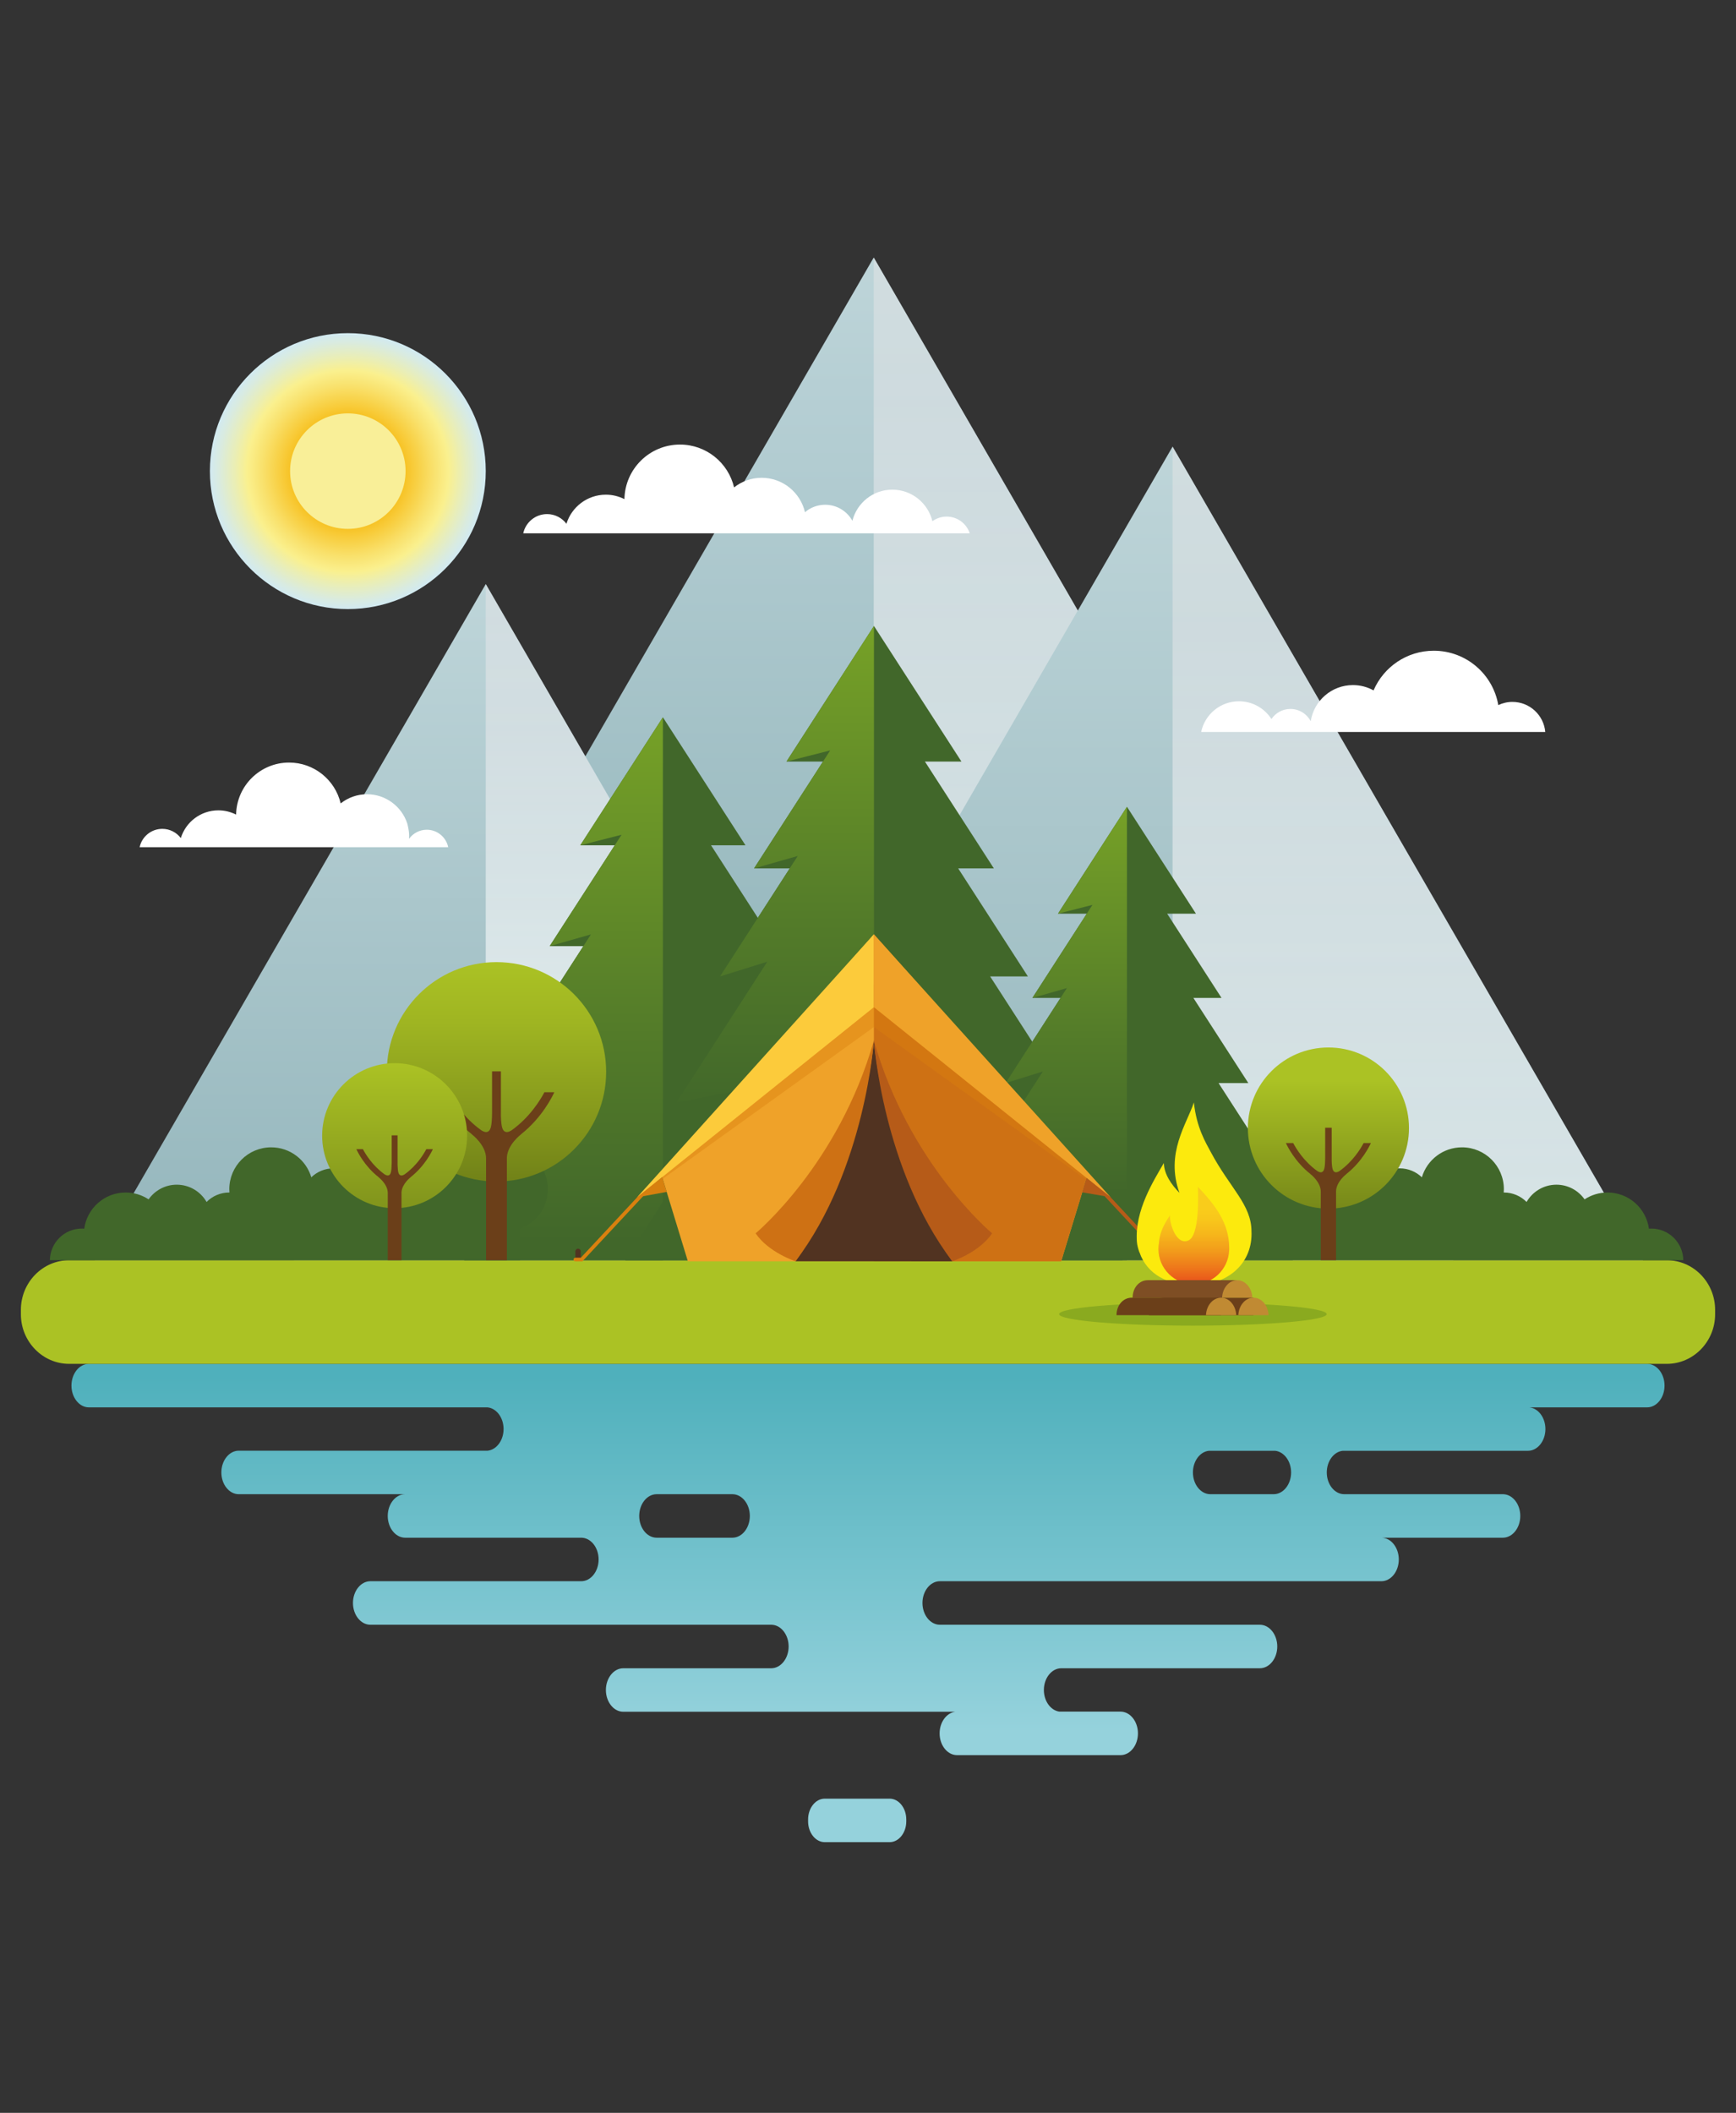 <?xml version="1.0" encoding="utf-8"?>
<!-- Generator: Adobe Illustrator 16.0.0, SVG Export Plug-In . SVG Version: 6.00 Build 0)  -->
<!DOCTYPE svg PUBLIC "-//W3C//DTD SVG 1.1//EN" "http://www.w3.org/Graphics/SVG/1.1/DTD/svg11.dtd">
<svg version="1.1" xmlns="http://www.w3.org/2000/svg" xmlns:xlink="http://www.w3.org/1999/xlink" x="0px" y="0px" width="263px"
	 height="320px" viewBox="0 0 263 320" enable-background="new 0 0 263 320" xml:space="preserve">
<rect x="0" y="0" width="263" height="320" fill="#333333" stroke="none"/>
<g id="Calque_1">
</g>
<g id="Calque_2">
	<g>
		<g>
			<g>
				
					<linearGradient id="SVGID_1_" gradientUnits="userSpaceOnUse" x1="4304.183" y1="304.022" x2="4304.183" y2="39" gradientTransform="matrix(-1 0 0 1 4436.551 0)">
					<stop  offset="0.199" style="stop-color:#78A1A8"/>
					<stop  offset="0.443" style="stop-color:#89AEB4"/>
					<stop  offset="0.926" style="stop-color:#B6CFD4"/>
					<stop  offset="1" style="stop-color:#BED5D9"/>
				</linearGradient>
				<polygon fill="url(#SVGID_1_)" points="220.182,190.861 132.367,39 44.554,190.861 				"/>
				<defs>
					<filter id="Adobe_OpacityMaskFilter" filterUnits="userSpaceOnUse" x="132.367" y="39" width="87.814" height="151.861">
						<feFlood  style="flood-color:white;flood-opacity:1" result="back"/>
						<feBlend  in="SourceGraphic" in2="back" mode="normal"/>
					</filter>
				</defs>
				<mask maskUnits="userSpaceOnUse" x="132.367" y="39" width="87.814" height="151.861" id="SVGID_2_">
					<g filter="url(#Adobe_OpacityMaskFilter)">
						<defs>
							<filter id="Adobe_OpacityMaskFilter_1_" filterUnits="userSpaceOnUse" x="132.367" y="39" width="87.814" height="151.861">
								<feFlood  style="flood-color:white;flood-opacity:1" result="back"/>
								<feBlend  in="SourceGraphic" in2="back" mode="normal"/>
							</filter>
						</defs>
						<mask maskUnits="userSpaceOnUse" x="132.367" y="39" width="87.814" height="151.861" id="SVGID_2_">
						</mask>
						<linearGradient id="SVGID_3_" gradientUnits="userSpaceOnUse" x1="176.274" y1="190.861" x2="176.274" y2="39.001">
							<stop  offset="0.158" style="stop-color:#000000"/>
							<stop  offset="0.888" style="stop-color:#FFFFFF"/>
						</linearGradient>
						<polygon mask="url(#SVGID_2_)" fill="url(#SVGID_3_)" points="220.182,190.861 132.367,39 132.367,190.861 						"/>
					</g>
				</mask>
				<linearGradient id="SVGID_4_" gradientUnits="userSpaceOnUse" x1="176.274" y1="190.861" x2="176.274" y2="39.001">
					<stop  offset="0.158" style="stop-color:#FFFFFF"/>
					<stop  offset="0.888" style="stop-color:#DEE2E5"/>
				</linearGradient>
				<polygon opacity="0.6" fill="url(#SVGID_4_)" points="220.182,190.861 132.367,39 132.367,190.861 				"/>
			</g>
			<g>
				
					<linearGradient id="SVGID_5_" gradientUnits="userSpaceOnUse" x1="4362.959" y1="267.166" x2="4362.959" y2="88.461" gradientTransform="matrix(-1 0 0 1 4436.551 0)">
					<stop  offset="0.071" style="stop-color:#78A1A8"/>
					<stop  offset="0.466" style="stop-color:#97B8BE"/>
					<stop  offset="1" style="stop-color:#BED5D9"/>
				</linearGradient>
				<polygon fill="url(#SVGID_5_)" points="132.805,190.861 73.591,88.461 14.378,190.861 				"/>
				<defs>
					<filter id="Adobe_OpacityMaskFilter_2_" filterUnits="userSpaceOnUse" x="73.591" y="88.461" width="59.214" height="102.4">
						<feFlood  style="flood-color:white;flood-opacity:1" result="back"/>
						<feBlend  in="SourceGraphic" in2="back" mode="normal"/>
					</filter>
				</defs>
				<mask maskUnits="userSpaceOnUse" x="73.591" y="88.461" width="59.214" height="102.4" id="SVGID_6_">
					<g filter="url(#Adobe_OpacityMaskFilter_2_)">
						<defs>
							<filter id="Adobe_OpacityMaskFilter_3_" filterUnits="userSpaceOnUse" x="73.591" y="88.461" width="59.214" height="102.4">
								<feFlood  style="flood-color:white;flood-opacity:1" result="back"/>
								<feBlend  in="SourceGraphic" in2="back" mode="normal"/>
							</filter>
						</defs>
						<mask maskUnits="userSpaceOnUse" x="73.591" y="88.461" width="59.214" height="102.4" id="SVGID_6_">
						</mask>
						
							<linearGradient id="SVGID_7_" gradientUnits="userSpaceOnUse" x1="4333.354" y1="267.166" x2="4333.354" y2="88.461" gradientTransform="matrix(-1 0 0 1 4436.551 0)">
							<stop  offset="0.663" style="stop-color:#000000"/>
							<stop  offset="0.714" style="stop-color:#3B3B3B"/>
							<stop  offset="0.771" style="stop-color:#767676"/>
							<stop  offset="0.827" style="stop-color:#A7A7A7"/>
							<stop  offset="0.879" style="stop-color:#CDCDCD"/>
							<stop  offset="0.926" style="stop-color:#E9E9E9"/>
							<stop  offset="0.968" style="stop-color:#F9F9F9"/>
							<stop  offset="1" style="stop-color:#FFFFFF"/>
						</linearGradient>
						<polygon mask="url(#SVGID_6_)" fill="url(#SVGID_7_)" points="132.805,190.861 73.591,88.461 73.591,190.861 						"/>
					</g>
				</mask>
				
					<linearGradient id="SVGID_8_" gradientUnits="userSpaceOnUse" x1="4333.354" y1="267.166" x2="4333.354" y2="88.461" gradientTransform="matrix(-1 0 0 1 4436.551 0)">
					<stop  offset="0.663" style="stop-color:#FFFFFF"/>
					<stop  offset="0.736" style="stop-color:#F4F6F7"/>
					<stop  offset="0.886" style="stop-color:#E4E7EA"/>
					<stop  offset="1" style="stop-color:#DEE2E5"/>
				</linearGradient>
				<polygon opacity="0.6" fill="url(#SVGID_8_)" points="132.805,190.861 73.591,88.461 73.591,190.861 				"/>
			</g>
			<g>
				
					<linearGradient id="SVGID_9_" gradientUnits="userSpaceOnUse" x1="4258.908" y1="282.676" x2="4258.908" y2="67.647" gradientTransform="matrix(-1 0 0 1 4436.551 0)">
					<stop  offset="0.071" style="stop-color:#78A1A8"/>
					<stop  offset="0.466" style="stop-color:#97B8BE"/>
					<stop  offset="1" style="stop-color:#BED5D9"/>
				</linearGradient>
				<polygon fill="url(#SVGID_9_)" points="248.892,190.861 177.642,67.646 106.394,190.861 				"/>
				<defs>
					<filter id="Adobe_OpacityMaskFilter_4_" filterUnits="userSpaceOnUse" x="177.642" y="67.646" width="71.25" height="123.215">
						<feFlood  style="flood-color:white;flood-opacity:1" result="back"/>
						<feBlend  in="SourceGraphic" in2="back" mode="normal"/>
					</filter>
				</defs>
				<mask maskUnits="userSpaceOnUse" x="177.642" y="67.646" width="71.25" height="123.215" id="SVGID_10_">
					<g filter="url(#Adobe_OpacityMaskFilter_4_)">
						<defs>
							
								<filter id="Adobe_OpacityMaskFilter_5_" filterUnits="userSpaceOnUse" x="177.642" y="67.646" width="71.25" height="123.215">
								<feFlood  style="flood-color:white;flood-opacity:1" result="back"/>
								<feBlend  in="SourceGraphic" in2="back" mode="normal"/>
							</filter>
						</defs>
						<mask maskUnits="userSpaceOnUse" x="177.642" y="67.646" width="71.25" height="123.215" id="SVGID_10_">
						</mask>
						
							<linearGradient id="SVGID_11_" gradientUnits="userSpaceOnUse" x1="4223.284" y1="282.676" x2="4223.284" y2="67.647" gradientTransform="matrix(-1 0 0 1 4436.551 0)">
							<stop  offset="0.474" style="stop-color:#000000"/>
							<stop  offset="0.883" style="stop-color:#FFFFFF"/>
						</linearGradient>
						<polygon mask="url(#SVGID_10_)" fill="url(#SVGID_11_)" points="248.892,190.861 177.642,67.646 177.642,190.861 						"/>
					</g>
				</mask>
				
					<linearGradient id="SVGID_12_" gradientUnits="userSpaceOnUse" x1="4223.284" y1="282.676" x2="4223.284" y2="67.647" gradientTransform="matrix(-1 0 0 1 4436.551 0)">
					<stop  offset="0.474" style="stop-color:#FFFFFF"/>
					<stop  offset="0.883" style="stop-color:#DEE2E5"/>
				</linearGradient>
				<polygon opacity="0.6" fill="url(#SVGID_12_)" points="248.892,190.861 177.642,67.646 177.642,190.861 				"/>
			</g>
		</g>
		<g>
			<g>
				<path fill="#FFFFFF" d="M229.129,106.304c-0.766,0-1.491,0.177-2.14,0.486c-0.803-4.676-4.873-8.235-9.778-8.235
					c-4.09,0-7.6,2.474-9.12,6.007c-0.927-0.512-1.991-0.805-3.127-0.805c-3.235,0-5.909,2.375-6.394,5.475
					c-0.581-1.105-1.739-1.86-3.074-1.86c-1.197,0-2.252,0.606-2.877,1.527c-1.041-1.617-2.853-2.69-4.919-2.69
					c-2.818,0-5.171,1.993-5.726,4.648h52.13C233.879,108.305,231.738,106.304,229.129,106.304z"/>
			</g>
			<g>
				<path fill="#FFFFFF" d="M79.271,80.774c0.357-1.664,1.835-2.913,3.605-2.913c1.201,0,2.264,0.576,2.938,1.464
					c0.788-2.55,3.163-4.404,5.972-4.404c1.013,0,1.966,0.247,2.813,0.674c0.083-4.579,3.818-8.265,8.417-8.265
					c3.985,0,7.322,2.771,8.195,6.491c1.149-0.91,2.599-1.457,4.179-1.457c3.196,0,5.867,2.226,6.562,5.211
					c0.824-0.703,1.892-1.128,3.06-1.128c1.774,0,3.317,0.979,4.124,2.427c0.686-2.708,3.133-4.714,6.052-4.714
					c2.944,0,5.408,2.04,6.068,4.781c0.607-0.439,1.352-0.701,2.159-0.701c1.633,0,3.016,1.061,3.501,2.532H79.271z"/>
			</g>
			<g>
				<path fill="#FFFFFF" d="M64.657,125.666c-1.098,0-2.069,0.534-2.673,1.356c-0.011-0.024-0.017-0.049-0.015-0.073
					c0.094-0.945-0.265-2.222-0.265-2.222c-0.839-2.574-3.255-4.436-6.108-4.436c-1.507,0-2.889,0.521-3.985,1.39
					c-0.833-3.547-4.014-6.189-7.816-6.189c-4.385,0-7.946,3.515-8.026,7.88c-0.807-0.407-1.717-0.643-2.683-0.643
					c-2.678,0-4.942,1.767-5.693,4.198c-0.643-0.846-1.657-1.395-2.801-1.395c-1.689,0-3.099,1.189-3.438,2.777h46.748
					C67.591,126.802,66.258,125.666,64.657,125.666z"/>
			</g>
			<g>
				<defs>
					<filter id="Adobe_OpacityMaskFilter_6_" filterUnits="userSpaceOnUse" x="31.797" y="50.456" width="41.793" height="41.792">
						<feFlood  style="flood-color:white;flood-opacity:1" result="back"/>
						<feBlend  in="SourceGraphic" in2="back" mode="normal"/>
					</filter>
				</defs>
				<mask maskUnits="userSpaceOnUse" x="31.797" y="50.456" width="41.793" height="41.792" id="SVGID_13_">
					<g filter="url(#Adobe_OpacityMaskFilter_6_)">
						<defs>
							
								<filter id="Adobe_OpacityMaskFilter_7_" filterUnits="userSpaceOnUse" x="31.797" y="50.456" width="41.793" height="41.792">
								<feFlood  style="flood-color:white;flood-opacity:1" result="back"/>
								<feBlend  in="SourceGraphic" in2="back" mode="normal"/>
							</filter>
						</defs>
						<mask maskUnits="userSpaceOnUse" x="31.797" y="50.456" width="41.793" height="41.792" id="SVGID_13_">
						</mask>
						<radialGradient id="SVGID_14_" cx="52.694" cy="71.352" r="20.896" gradientUnits="userSpaceOnUse">
							<stop  offset="0.398" style="stop-color:#FFFFFF"/>
							<stop  offset="0.522" style="stop-color:#AFAFAF"/>
							<stop  offset="0.665" style="stop-color:#595959"/>
							<stop  offset="0.73" style="stop-color:#363636"/>
							<stop  offset="0.899" style="stop-color:#101010"/>
							<stop  offset="0.995" style="stop-color:#000000"/>
						</radialGradient>
						<circle mask="url(#SVGID_13_)" fill="url(#SVGID_14_)" cx="52.695" cy="71.352" r="20.896"/>
					</g>
				</mask>
				<radialGradient id="SVGID_15_" cx="52.694" cy="71.352" r="20.896" gradientUnits="userSpaceOnUse">
					<stop  offset="0.398" style="stop-color:#F7C01F"/>
					<stop  offset="0.618" style="stop-color:#F9E16C"/>
					<stop  offset="0.73" style="stop-color:#FAF08E"/>
					<stop  offset="0.823" style="stop-color:#EAEEB5"/>
					<stop  offset="0.937" style="stop-color:#D9EBE0"/>
					<stop  offset="0.995" style="stop-color:#D2EAF0"/>
				</radialGradient>
				<circle fill="url(#SVGID_15_)" cx="52.695" cy="71.352" r="20.896"/>
				<circle fill="#F9EF98" cx="52.695" cy="71.352" r="8.747"/>
			</g>
		</g>
		<g>
			<g>
				<linearGradient id="SVGID_16_" gradientUnits="userSpaceOnUse" x1="129.861" y1="207.685" x2="129.861" y2="277.721">
					<stop  offset="0.01" style="stop-color:#4FB0BC"/>
					<stop  offset="0.775" style="stop-color:#95D2DC"/>
				</linearGradient>
				<path fill="url(#SVGID_16_)" d="M134.777,279h-9.831c-1.388,0-2.522-1.419-2.522-3.152v-0.285c0-1.734,1.135-3.153,2.522-3.153
					h9.831c1.387,0,2.522,1.419,2.522,3.153v0.285C137.3,277.581,136.164,279,134.777,279z"/>
				<linearGradient id="SVGID_17_" gradientUnits="userSpaceOnUse" x1="131.5" y1="207.692" x2="131.5" y2="277.72">
					<stop  offset="0.01" style="stop-color:#4FB0BC"/>
					<stop  offset="0.775" style="stop-color:#95D2DC"/>
				</linearGradient>
				<path fill="url(#SVGID_17_)" d="M249.538,206.558H13.462c-1.45,0-2.636,1.482-2.636,3.295s1.187,3.296,2.636,3.296h60.396
					c1.355,0.132,2.433,1.555,2.433,3.282c0,1.719-1.069,3.14-2.417,3.28H36.172c-1.45,0-2.636,1.482-2.636,3.295
					s1.186,3.296,2.636,3.296H61.34c-1.433,0.026-2.598,1.497-2.598,3.292c0,1.813,1.187,3.295,2.636,3.295h26.675
					c1.45,0,2.636,1.484,2.636,3.296c0,1.813-1.186,3.295-2.636,3.295H56.11c-1.45,0-2.636,1.482-2.636,3.295l0,0
					c0,1.813,1.186,3.296,2.636,3.296h60.73c1.449,0,2.636,1.481,2.636,3.294l0,0c0,1.813-1.187,3.296-2.636,3.296H94.428
					c-1.45,0-2.637,1.483-2.637,3.295c0,1.811,1.187,3.295,2.637,3.295h50.27c-1.316,0.182-2.349,1.584-2.349,3.274
					c0,1.813,1.186,3.294,2.636,3.294h24.774c1.45,0,2.637-1.481,2.637-3.294s-1.187-3.295-2.637-3.295h-9.267
					c-1.315-0.181-2.348-1.585-2.348-3.274c0-1.812,1.187-3.295,2.636-3.295h30.085c1.45,0,2.637-1.482,2.637-3.296l0,0
					c0-1.813-1.187-3.294-2.637-3.294h-48.478c-1.45,0-2.637-1.483-2.637-3.296l0,0c0-1.813,1.187-3.295,2.637-3.295h66.888
					c1.451,0,2.638-1.481,2.638-3.295c0-1.812-1.187-3.296-2.638-3.296h18.406c1.45,0,2.637-1.481,2.637-3.295
					c0-1.812-1.187-3.295-2.637-3.295h-24.081c-1.431-0.027-2.597-1.497-2.597-3.293c0-1.719,1.069-3.141,2.418-3.28h28.069
					c1.449,0,2.636-1.482,2.636-3.295c0-1.728-1.076-3.15-2.433-3.282h17.844c1.45,0,2.636-1.483,2.636-3.296
					S250.988,206.558,249.538,206.558z M99.476,232.889c-1.449,0-2.636-1.481-2.636-3.295c0-1.795,1.165-3.266,2.597-3.292h11.564
					c1.431,0.026,2.597,1.497,2.597,3.292c0,1.813-1.186,3.295-2.636,3.295H99.476z M195.6,223.006c0,1.796-1.165,3.266-2.598,3.293
					h-9.68c-1.433-0.027-2.597-1.497-2.597-3.293c0-1.719,1.069-3.141,2.418-3.28h10.038
					C194.529,219.865,195.6,221.287,195.6,223.006z"/>
			</g>
			<path fill="#ABC224" d="M252.528,206.558H10.473c-4.02,0-7.308-3.378-7.308-7.506v-0.681c0-4.128,3.289-7.506,7.308-7.506
				h242.056c4.019,0,7.307,3.378,7.307,7.506v0.681C259.835,203.18,256.547,206.558,252.528,206.558z"/>
		</g>
		<g>
			<g>
				<g>
					<g>
						<polygon fill="#41672A" points="79.391,176.804 70.317,190.861 130.536,190.861 121.462,176.804 128.701,176.804 
							117.043,158.74 122.444,158.74 112.474,143.293 117.576,143.293 107.718,128.019 112.938,128.019 100.427,108.633 
							87.915,128.019 93.136,128.019 83.276,143.293 88.38,143.293 78.41,158.74 83.811,158.74 72.152,176.804 						"/>
					</g>
					<g>
						<linearGradient id="SVGID_18_" gradientUnits="userSpaceOnUse" x1="85.372" y1="199.312" x2="85.372" y2="108.634">
							<stop  offset="0.122" style="stop-color:#41672A"/>
							<stop  offset="0.469" style="stop-color:#537B29"/>
							<stop  offset="1" style="stop-color:#76A127"/>
						</linearGradient>
						<polygon fill="url(#SVGID_18_)" points="80.488,175.104 70.317,190.861 100.427,190.861 100.427,108.633 87.915,128.019 
							94.164,126.425 83.276,143.293 89.526,141.517 78.41,158.74 85.169,156.635 72.152,176.804 						"/>
					</g>
				</g>
				<g>
					<g>
						<polygon fill="#41672A" points="170.075,190.861 154.684,167.017 162.353,167.017 150.004,147.884 155.725,147.884 
							145.164,131.522 150.569,131.522 140.125,115.341 145.656,115.341 132.402,94.807 119.149,115.341 124.68,115.341 
							114.236,131.522 119.642,131.522 109.08,147.884 114.801,147.884 102.452,167.017 110.12,167.017 94.729,190.861 						"/>
					</g>
					<g>
						<linearGradient id="SVGID_19_" gradientUnits="userSpaceOnUse" x1="113.566" y1="190.861" x2="113.566" y2="94.808">
							<stop  offset="0.227" style="stop-color:#41672A"/>
							<stop  offset="0.532" style="stop-color:#537B29"/>
							<stop  offset="1" style="stop-color:#76A127"/>
						</linearGradient>
						<polygon fill="url(#SVGID_19_)" points="132.402,190.861 132.402,94.807 119.149,115.341 125.77,113.653 114.236,131.522 
							120.856,129.64 109.08,147.884 116.24,145.654 102.452,167.017 111.283,165.217 94.729,190.861 						"/>
					</g>
				</g>
				<g>
					<g>
						<polygon fill="#41672A" points="153.164,179.12 145.587,190.861 195.878,190.861 188.3,179.12 194.346,179.12 
							184.609,164.035 189.119,164.035 180.793,151.136 185.057,151.136 176.821,138.378 181.182,138.378 170.731,122.19 
							160.283,138.378 164.645,138.378 156.409,151.136 160.672,151.136 152.346,164.035 156.855,164.035 147.118,179.12 						"/>
					</g>
					<g>
						<linearGradient id="SVGID_20_" gradientUnits="userSpaceOnUse" x1="158.158" y1="197.919" x2="158.158" y2="122.19">
							<stop  offset="0.227" style="stop-color:#41672A"/>
							<stop  offset="0.532" style="stop-color:#537B29"/>
							<stop  offset="1" style="stop-color:#76A127"/>
						</linearGradient>
						<polygon fill="url(#SVGID_20_)" points="154.081,177.701 145.586,190.861 170.731,190.861 170.731,122.19 160.283,138.378 
							165.502,137.047 156.409,151.136 161.629,149.651 152.346,164.035 157.99,162.278 147.118,179.12 						"/>
					</g>
				</g>
			</g>
			<g>
				<path fill="#41672A" d="M78.775,190.861v-4.778c2.462-0.872,4.229-3.213,4.229-5.975c0-3.503-2.841-6.343-6.344-6.343
					c-1.757,0-3.346,0.714-4.494,1.868c-0.718-1.785-2.463-3.047-4.504-3.047c-1.612,0-3.037,0.791-3.921,2
					c-1.009-0.676-2.222-1.071-3.527-1.071c-3.022,0-5.547,2.115-6.184,4.944c-0.884-0.928-2.129-1.509-3.512-1.509
					c-1.304,0-2.484,0.517-3.356,1.354c-0.778-2.624-3.203-4.539-6.079-4.539c-3.504,0-6.344,2.84-6.344,6.343
					c0,0.168,0.012,0.334,0.024,0.498c-0.008,0-0.016-0.001-0.024-0.001c-1.345,0-2.563,0.548-3.442,1.433
					c-0.902-1.562-2.585-2.615-4.518-2.615c-1.766,0-3.323,0.88-4.267,2.221c-0.998-0.653-2.19-1.038-3.472-1.038
					c-3.21,0-5.856,2.387-6.278,5.48c-0.117-0.008-0.234-0.018-0.353-0.018c-2.661,0-4.818,2.141-4.852,4.793H78.775z"/>
				<path fill="#41672A" d="M183.796,190.861v-4.778c-2.462-0.872-4.229-3.213-4.229-5.975c0-3.503,2.84-6.343,6.344-6.343
					c1.756,0,3.346,0.714,4.494,1.868c0.718-1.785,2.462-3.047,4.503-3.047c1.613,0,3.039,0.791,3.922,2
					c1.009-0.676,2.222-1.071,3.527-1.071c3.022,0,5.546,2.115,6.184,4.944c0.885-0.928,2.13-1.509,3.512-1.509
					c1.304,0,2.484,0.517,3.356,1.354c0.777-2.624,3.203-4.539,6.079-4.539c3.504,0,6.344,2.84,6.344,6.343
					c0,0.168-0.013,0.334-0.025,0.498c0.009,0,0.017-0.001,0.025-0.001c1.346,0,2.563,0.548,3.441,1.433
					c0.903-1.562,2.586-2.615,4.519-2.615c1.766,0,3.323,0.88,4.267,2.221c0.998-0.653,2.189-1.038,3.472-1.038
					c3.21,0,5.856,2.387,6.278,5.48c0.118-0.008,0.234-0.018,0.354-0.018c2.66,0,4.817,2.141,4.853,4.793H183.796z"/>
			</g>
			<g>
				<g>
					
						<linearGradient id="SVGID_21_" gradientUnits="userSpaceOnUse" x1="7740.1" y1="158.547" x2="7740.1" y2="185.291" gradientTransform="matrix(-1 0 0 1 7941.354 0)">
						<stop  offset="0.189" style="stop-color:#ABC224"/>
						<stop  offset="1" style="stop-color:#718218"/>
					</linearGradient>
					<circle fill="url(#SVGID_21_)" cx="201.254" cy="170.847" r="12.203"/>
				</g>
				<path fill="#6B3F19" d="M207.688,173.118h-1.102c-0.459,0.869-1.635,2.799-3.655,4.238l0.003-0.005c0,0-0.386,0.278-0.673,0.175
					c-0.329-0.118-0.477-0.486-0.514-1.747v-4.985h-0.986v4.616c-0.019,1.562-0.163,1.986-0.521,2.116
					c-0.287,0.104-0.673-0.175-0.673-0.175l0.002,0.004c-2.016-1.437-3.194-3.368-3.654-4.237h-1.102
					c0.206,0.458,1.36,2.836,3.73,4.701l-0.009,0.005c0,0,1.562,1.172,1.562,2.661v10.377h2.315v-10.499
					c0.081-1.431,1.554-2.539,1.554-2.539l-0.009-0.005C206.326,175.954,207.479,173.576,207.688,173.118z"/>
			</g>
			<g>
				<g>
					<g>
						
							<linearGradient id="SVGID_22_" gradientUnits="userSpaceOnUse" x1="7866.137" y1="178.942" x2="7866.137" y2="145.715" gradientTransform="matrix(-1 0 0 1 7941.354 0)">
							<stop  offset="0" style="stop-color:#718218"/>
							<stop  offset="0.226" style="stop-color:#81931B"/>
							<stop  offset="0.727" style="stop-color:#9FB522"/>
							<stop  offset="1" style="stop-color:#ABC224"/>
						</linearGradient>
						<circle fill="url(#SVGID_22_)" cx="75.217" cy="162.329" r="16.614"/>
					</g>
					<path fill="#6B3F19" d="M83.976,165.421h-1.499c-0.624,1.183-2.227,3.812-4.978,5.77l0.004-0.007c0,0-0.525,0.379-0.917,0.238
						c-0.446-0.162-0.648-0.663-0.698-2.379v-6.786h-1.343v6.283c-0.024,2.127-0.221,2.706-0.709,2.882
						c-0.391,0.141-0.916-0.238-0.916-0.238l0.003,0.006c-2.743-1.956-4.35-4.585-4.975-5.769h-1.501
						c0.28,0.626,1.853,3.863,5.079,6.399l-0.013,0.008c0,0,2.127,1.594,2.127,3.623v15.411h3.152v-15.577
						c0.11-1.947,2.115-3.457,2.115-3.457l-0.013-0.007C82.122,169.284,83.693,166.047,83.976,165.421z"/>
				</g>
				<g>
					<g>
						
							<linearGradient id="SVGID_23_" gradientUnits="userSpaceOnUse" x1="7881.567" y1="182.983" x2="7881.567" y2="161.021" gradientTransform="matrix(-1 0 0 1 7941.354 0)">
							<stop  offset="0" style="stop-color:#81941C"/>
							<stop  offset="1" style="stop-color:#ABC224"/>
						</linearGradient>
						<circle fill="url(#SVGID_23_)" cx="59.786" cy="172.002" r="10.982"/>
					</g>
					<path fill="#6B3F19" d="M65.575,174.045h-0.991c-0.412,0.782-1.471,2.52-3.29,3.815l0.004-0.006c0,0-0.348,0.251-0.606,0.158
						c-0.296-0.107-0.429-0.438-0.461-1.572v-4.485h-0.889v4.153c-0.016,1.405-0.146,1.788-0.468,1.904
						c-0.258,0.093-0.606-0.158-0.606-0.158l0.002,0.004c-1.813-1.292-2.874-3.031-3.288-3.813H53.99
						c0.186,0.415,1.224,2.553,3.357,4.231l-0.008,0.005c0,0,1.406,1.054,1.406,2.395v10.186h2.083v-10.296
						c0.074-1.288,1.399-2.284,1.399-2.284l-0.009-0.005C64.351,176.599,65.389,174.46,65.575,174.045z"/>
				</g>
			</g>
		</g>
		<g>
			<g>
				<g>
					<g>
						<polygon fill="#EFA229" points="164.774,177.894 132.39,141.509 100.199,177.894 104.212,191.027 160.762,191.027 						"/>
						<polygon fill="#CE7114" points="164.774,177.894 132.39,141.509 132.39,191.027 160.762,191.027 						"/>
					</g>
					<g>
						<g>
							<g>
								<path fill="#513321" d="M87.981,190.897v-1.375c0-0.226-0.184-0.409-0.409-0.409c-0.224,0-0.408,0.184-0.408,0.409v1.375
									H87.981z"/>
								<path fill="#D9800E" d="M87.164,191.033h1.069l15.407-16.527c0.104-0.11,0.098-0.283-0.013-0.387
									c-0.111-0.102-0.285-0.097-0.388,0.014l-15.244,16.353h-0.832c-0.151,0-0.272,0.123-0.272,0.274
									S87.013,191.033,87.164,191.033z"/>
							</g>
							<g>
								<polygon opacity="0.4" fill="#D9800E" points="132.39,155.552 132.39,149.096 96.563,181.298 								"/>
								<polygon fill="#FCCB3B" points="96.519,181.334 132.39,152.537 132.39,141.509 								"/>
								<polygon fill="#D7800F" points="96.519,181.334 101.001,180.515 100.318,178.283 								"/>
							</g>
						</g>
						<g>
							<g>
								<path fill="#513321" d="M176.819,190.918v-1.377c0-0.224,0.184-0.408,0.408-0.408s0.408,0.185,0.408,0.408v1.377H176.819z"
									/>
								<path fill="#B65B18" d="M176.564,191.059h1.072c0.152,0,0.277-0.124,0.277-0.278c0-0.153-0.125-0.278-0.277-0.278h-0.831
									l-15.242-16.352c-0.105-0.113-0.282-0.119-0.394-0.014c-0.113,0.104-0.119,0.281-0.014,0.393L176.564,191.059z"/>
							</g>
							<g>
								<polygon opacity="0.4" fill="#D9800E" points="132.39,155.552 132.39,149.096 168.236,181.309 								"/>
								<polygon fill="#EFA229" points="168.252,181.32 132.39,152.537 132.39,141.509 								"/>
								<polygon fill="#B65B18" points="168.252,181.32 163.955,180.581 164.619,178.408 								"/>
							</g>
						</g>
					</g>
				</g>
				<g>
					<path fill="#513321" d="M144.267,191.027c-9.208-13.077-11.419-29.2-11.806-32.732l-0.067-0.667
						c-0.001-0.024-0.003-0.04-0.003-0.04l-0.001,0.003v-0.007c0,0-0.003,0.04-0.011,0.112l-0.049,0.498
						c-0.356,3.325-2.522,19.627-11.816,32.827L144.267,191.027z"/>
					<path fill="#B65B18" d="M132.39,157.585c0,0,1.297,19.491,11.877,33.438c0,0,4.063-1.312,6.04-4.232
						C150.307,186.79,137.712,176.357,132.39,157.585z"/>
					<path fill="#CE7114" d="M132.39,157.585c0,0-1.295,19.491-11.875,33.438c0,0-4.063-1.312-6.041-4.232
						C114.474,186.79,127.069,176.357,132.39,157.585z"/>
				</g>
			</g>
			<g>
				<ellipse fill="#8AAA1F" cx="180.725" cy="199.026" rx="20.269" ry="1.743"/>
				<g>
					<g>
						<path fill="#FCEA0D" d="M189.596,186.524c0.01-4.067-3.238-6.558-6.141-11.998c-0.804-1.505-2.176-3.722-2.587-7.56
							c-1.021,3.191-4.375,7.668-2.181,13.697c-1.197-1.223-2.319-2.788-2.37-4.519c-1.522,2.659-4.429,7.162-4.083,11.913
							c0.041,0.563,0.199,1.093,0.376,1.598h0.015c1.169,3.438,4.424,4.987,8.258,4.987c4.818,0,8.723-2.979,8.723-7.797
							C189.605,186.739,189.6,186.632,189.596,186.524z"/>
						<linearGradient id="SVGID_24_" gradientUnits="userSpaceOnUse" x1="180.859" y1="194.509" x2="180.859" y2="179.751">
							<stop  offset="0" style="stop-color:#E84E1B"/>
							<stop  offset="0.167" style="stop-color:#EE771B"/>
							<stop  offset="0.345" style="stop-color:#F29C1B"/>
							<stop  offset="0.512" style="stop-color:#F6B61B"/>
							<stop  offset="0.66" style="stop-color:#F8C61B"/>
							<stop  offset="0.775" style="stop-color:#F9CC1B"/>
						</linearGradient>
						<path fill="url(#SVGID_24_)" d="M186.213,189.361c0.003-0.072,0.011-0.145,0.011-0.218c0-0.022-0.002-0.046-0.002-0.069
							c0-0.014,0.001-0.028,0.001-0.042c0.001-3.816-2.127-6.514-4.738-9.281c0.046,1.516,0.218,7.329-1.401,8.092
							c-1.862,0.877-2.92-2.529-2.833-3.77c-1.145,1.619-1.604,3.003-1.675,4.167c-0.05,0.295-0.081,0.595-0.081,0.903
							c0,2.963,2.402,5.365,5.364,5.365c2.861,0,5.193-2.241,5.351-5.063C186.211,189.417,186.212,189.39,186.213,189.361z"/>
					</g>
					<g>
						<g>
							<path fill="#6B3F19" d="M189.896,199.188l0.002-2.65h-13.546c-1.267-0.001-2.297,1.107-2.3,2.65H189.896z"/>
							<path fill="#C08A33" d="M192.188,199.188c-0.063-1.476-1.062-2.65-2.29-2.65c-1.229-0.002-2.23,1.173-2.294,2.65H192.188z"/>
						</g>
						<g>
							<path fill="#7E4E24" d="M187.434,196.537l0.002-2.65H173.89c-1.269,0-2.297,1.107-2.3,2.65H187.434z"/>
							<path fill="#C08A33" d="M189.725,196.537c-0.062-1.475-1.062-2.648-2.289-2.65c-1.229,0-2.231,1.173-2.294,2.65H189.725z"/>
						</g>
						<g>
							<path fill="#6B3F19" d="M184.993,199.188l0.003-2.65h-13.545c-1.27-0.001-2.299,1.107-2.302,2.65H184.993z"/>
							<path fill="#C08A33" d="M187.286,199.188c-0.063-1.476-1.063-2.65-2.29-2.65c-1.229-0.002-2.231,1.173-2.295,2.65H187.286z"
								/>
						</g>
					</g>
				</g>
			</g>
		</g>
	</g>
</g>
</svg>
